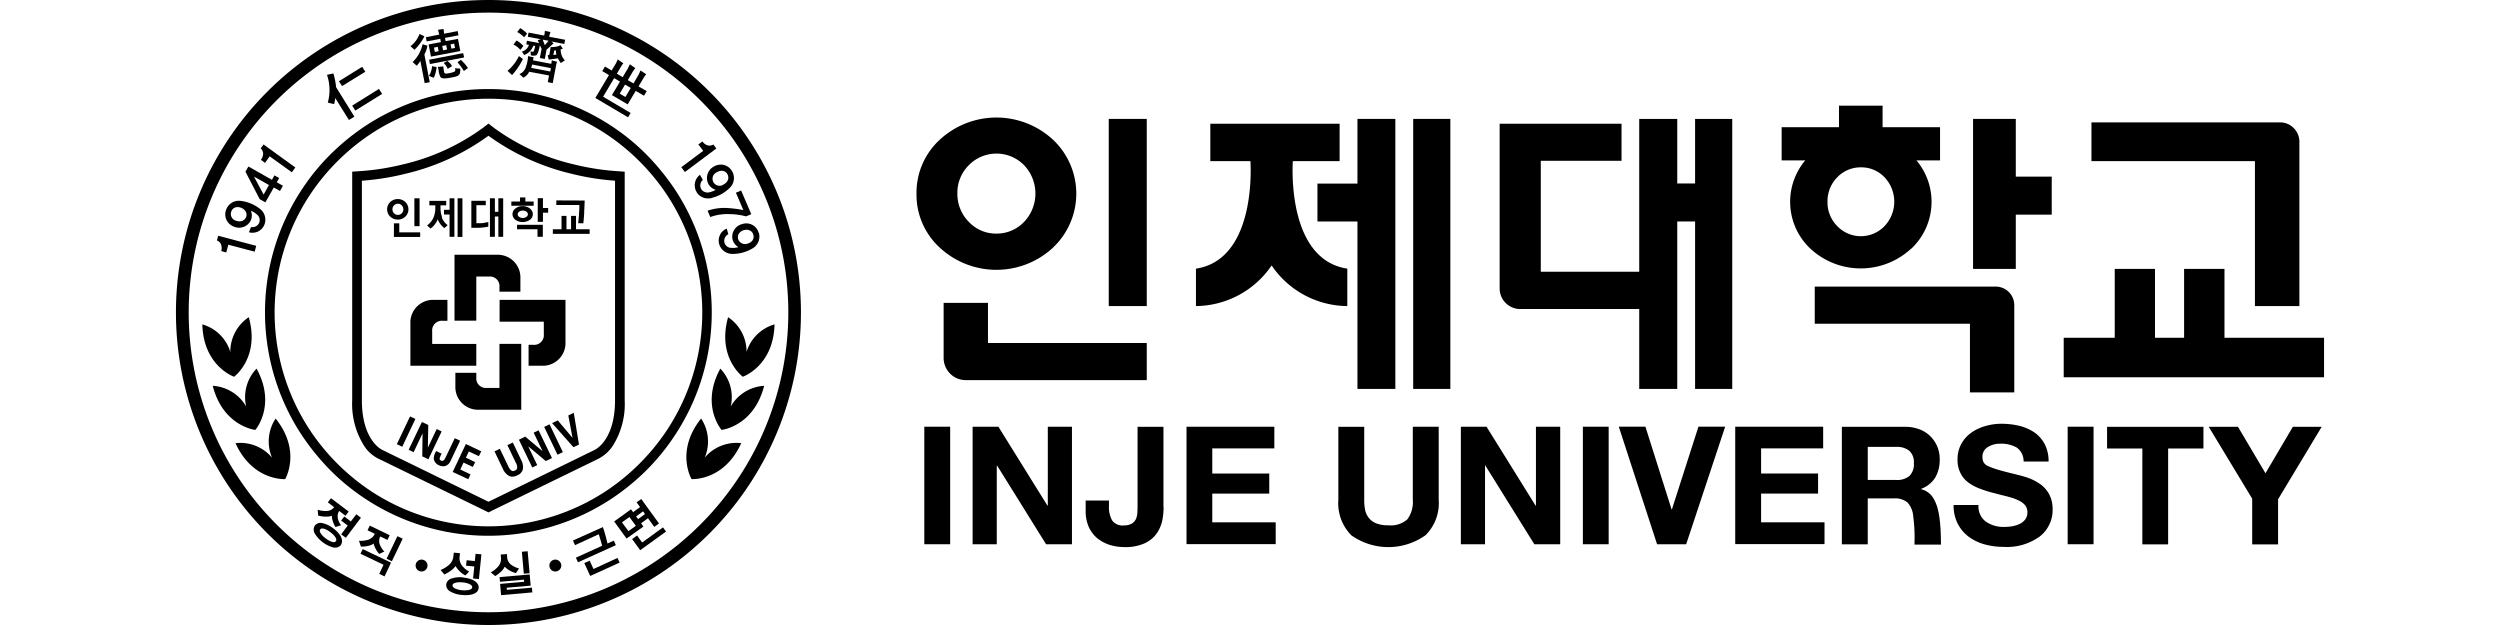 <svg xmlns="http://www.w3.org/2000/svg" xmlns:xlink="http://www.w3.org/1999/xlink" width="320" height="80" viewBox="0 0 320 80">
  <defs>
    <clipPath id="clip-path">
      <rect id="사각형_412" data-name="사각형 412" width="320" height="80" transform="translate(-2740 5439)" fill="#fff" stroke="#707070" stroke-width="1"/>
    </clipPath>
  </defs>
  <g id="client-logo08" transform="translate(2740 -5439)" clip-path="url(#clip-path)">
    <g id="레이어_1" data-name="레이어 1" transform="translate(-2717.479 5439)">
      <g id="그룹_2135" data-name="그룹 2135">
        <g id="그룹_2132" data-name="그룹 2132">
          <path id="패스_1492" data-name="패스 1492" d="M40,17.376a29.741,29.741,0,0,0,10.638,4.867,32.421,32.421,0,0,0,5.565.888V51.241c0,5.184-2.6,6.342-2.6,6.342L40,64.225,26.4,57.582s-2.6-1.157-2.6-6.342V23.131a32.421,32.421,0,0,0,5.565-.888A29.333,29.333,0,0,0,40,17.376m0-1.554-.745.571a28.114,28.114,0,0,1-10.178,4.645,31.913,31.913,0,0,1-5.359.856l-1.157.079V51.241a10.028,10.028,0,0,0,1.522,5.818,4.587,4.587,0,0,0,1.792,1.633l13.587,6.627.539.27.539-.27,13.587-6.627a4.858,4.858,0,0,0,1.792-1.633,10.028,10.028,0,0,0,1.522-5.818V21.974l-1.157-.079a31.913,31.913,0,0,1-5.359-.856,28.114,28.114,0,0,1-10.178-4.645L40,15.822Z"/>
          <g id="그룹_2120" data-name="그룹 2120">
            <path id="패스_1493" data-name="패스 1493" d="M34.071,27.808a3.207,3.207,0,0,1-.206-1.173v-.349h.729v-.571H32.438v.571H33.2v.349a3.238,3.238,0,0,1-.222,1.189,2.58,2.58,0,0,1-.824,1.031h-.016l.46.4h0a2.653,2.653,0,0,0,.587-.6,2.609,2.609,0,0,0,.333-.6,1.88,1.88,0,0,0,.3.587,2.57,2.57,0,0,0,.539.555h0l.412-.365h0l-.016-.032a2.244,2.244,0,0,1-.729-.967Z"/>
            <rect id="사각형_430" data-name="사각형 430" width="0.618" height="4.946" transform="translate(36.052 25.382)"/>
            <path id="패스_1494" data-name="패스 1494" d="M35.022,26.857h-.713v.6h.713v2.854h.618V25.382h-.618Z"/>
            <path id="패스_1495" data-name="패스 1495" d="M39.445,28.537a3.944,3.944,0,0,1-.587.032h-.4v-2.3h1.2V25.7H37.812v3.456H38.7a5.455,5.455,0,0,0,.666-.048c.254-.032.476-.063.618-.1h0v-.587h-.016c-.127.032-.317.063-.539.1Z"/>
            <path id="패스_1496" data-name="패스 1496" d="M41.268,27.111h-.444V25.382H40.19v4.931h.634v-2.6h.444v2.6h.618V25.382h-.618Z"/>
            <path id="패스_1497" data-name="패스 1497" d="M51.589,27.348v.19c-.032.365-.063.729-.111,1.031h0l.666.016h0c.048-.38.079-.824.111-1.268v-.222c.032-.523.048-1,.063-1.427h0l-3.631-.016v.587h2.949a9.171,9.171,0,0,1-.048,1.11Z"/>
            <path id="패스_1498" data-name="패스 1498" d="M51.209,29.346V27.634h-.634v1.712h-.587V27.634h-.634v1.712h-1.11v.587h4.709v-.587Z"/>
            <path id="패스_1499" data-name="패스 1499" d="M46.976,25.367H46.31v3.028h.666V27.222h.666v-.6h-.666Z"/>
            <path id="패스_1500" data-name="패스 1500" d="M45.787,25.795H44.725v-.523h-.682v.523h-1.11v.539h2.854Z"/>
            <path id="패스_1501" data-name="패스 1501" d="M45.3,28.141a.889.889,0,0,0,.38-.729.91.91,0,0,0-.38-.729,1.488,1.488,0,0,0-.92-.3,1.4,1.4,0,0,0-.92.3.889.889,0,0,0-.381.729.91.91,0,0,0,.381.729,1.624,1.624,0,0,0,1.839,0Zm-.444-.38a.812.812,0,0,1-.92,0,.386.386,0,0,1,0-.666.812.812,0,0,1,.92,0,.386.386,0,0,1,0,.666Z"/>
            <rect id="사각형_431" data-name="사각형 431" width="0.666" height="3.567" transform="translate(30.519 25.382)"/>
            <path id="패스_1502" data-name="패스 1502" d="M29.362,27.729a1.3,1.3,0,0,0,0-1.871,1.419,1.419,0,0,0-1.934,0,1.3,1.3,0,0,0,0,1.871,1.419,1.419,0,0,0,1.934,0Zm-1.649-.935a.694.694,0,0,1,.206-.507.659.659,0,0,1,.491-.206.636.636,0,0,1,.491.206.764.764,0,0,1,.206.507.694.694,0,0,1-.206.507.636.636,0,0,1-.491.206.659.659,0,0,1-.491-.206A.694.694,0,0,1,27.713,26.793Z"/>
            <path id="패스_1503" data-name="패스 1503" d="M28.585,28.585H27.9v1.744h3.361v-.587H28.585Z"/>
            <path id="패스_1504" data-name="패스 1504" d="M43.662,29.346h2.616v.967h.682V28.775h-3.3Z"/>
          </g>
          <g id="그룹_2121" data-name="그룹 2121">
            <path id="패스_1505" data-name="패스 1505" d="M35.656,32.612v8.434h2.79V35.4h1.6a1.23,1.23,0,0,1,1.363,1.363v.571H44.09V35.4a2.9,2.9,0,0,0-3-2.79H35.656Z"/>
            <path id="패스_1506" data-name="패스 1506" d="M41.443,41.173h5.644v1.6a1.24,1.24,0,0,1-1.379,1.363h-.571v2.679h1.934a2.9,2.9,0,0,0,2.79-3V38.383H41.427v2.79Z"/>
            <path id="패스_1507" data-name="패스 1507" d="M44.2,44.011h-2.79v5.644h-1.6a1.23,1.23,0,0,1-1.363-1.363v-.571H35.767v1.934a2.9,2.9,0,0,0,3,2.79H44.2V44.011Z"/>
            <path id="패스_1508" data-name="패스 1508" d="M30.012,46.817h8.434v-2.79H32.8v-1.6a1.24,1.24,0,0,1,1.379-1.363h.571V38.383H32.8a2.9,2.9,0,0,0-2.79,3v5.438Z"/>
          </g>
          <g id="그룹_2122" data-name="그룹 2122">
            <path id="패스_1509" data-name="패스 1509" d="M30.646,53.619l-.682-.317-1.649,3.472-.032.079.682.333L30.614,53.7Z"/>
            <path id="패스_1510" data-name="패스 1510" d="M34.007,55.22l-.634-.3L32.247,57.3l.048-2.806v-.1l-.809-.381L29.822,57.5l-.032.079.634.3,1.141-2.41-.032,2.838-.016.1.793.381L33.975,55.3Z"/>
            <path id="패스_1511" data-name="패스 1511" d="M36.369,56.409l-.682-.317-1.126,2.362c-.222.46-.365.634-.65.491-.206-.1-.206-.238-.016-.65,0-.032.032-.063.048-.1l.063-.127-.7-.333-.063.127a1.644,1.644,0,0,0-.238.9,1.118,1.118,0,0,0,.618.777,1.44,1.44,0,0,0,.587.143.923.923,0,0,0,.3-.048,1.146,1.146,0,0,0,.634-.618l1.2-2.537.032-.079Z"/>
            <path id="패스_1512" data-name="패스 1512" d="M35.466,60.325l-.048.079,2,.935.285-.618L36.4,60.1l.412-.888L38,59.77l.3-.618-1.189-.571.381-.793,1.284.6.3-.618-1.966-.935Z"/>
            <path id="패스_1513" data-name="패스 1513" d="M43.107,56.647l-.682.333L43.5,59.215a1.2,1.2,0,0,1,.174.713.442.442,0,0,1-.285.3.434.434,0,0,1-.412.032,1.348,1.348,0,0,1-.444-.587L41.459,57.44l-.682.333,1.062,2.22a1.871,1.871,0,0,0,.793.92.925.925,0,0,0,.412.1,1.381,1.381,0,0,0,.65-.174,1.142,1.142,0,0,0,.713-.777,1.847,1.847,0,0,0-.222-1.189l-1.062-2.22Z"/>
            <path id="패스_1514" data-name="패스 1514" d="M45.787,55.379l1.142,2.378-2.22-1.871-.809.4,1.712,3.551.634-.3-1.157-2.41,2.172,1.823.079.063.793-.381-1.712-3.551Z"/>
            <rect id="사각형_432" data-name="사각형 432" width="0.761" height="3.948" transform="translate(47.133 54.642) rotate(-25.61)"/>
            <path id="패스_1515" data-name="패스 1515" d="M50.955,53.032l-.032-.19-.7.333.539,2.87-1.887-2.235-.729.349,2.663,3,.079.079.7-.333Z"/>
          </g>
          <path id="패스_1516" data-name="패스 1516" d="M40,12.636a27.288,27.288,0,0,1,15.3,4.677A27.911,27.911,0,0,1,62.687,24.7a27.335,27.335,0,0,1,0,30.6A27.911,27.911,0,0,1,55.3,62.687a27.335,27.335,0,0,1-30.6,0A27.911,27.911,0,0,1,17.313,55.3a27.335,27.335,0,0,1,0-30.6A27.911,27.911,0,0,1,24.7,17.313,27.288,27.288,0,0,1,40,12.636M40,11.4A28.38,28.38,0,0,0,28.87,13.65,28.868,28.868,0,0,0,24,16.282,29.828,29.828,0,0,0,19.77,19.77,27.817,27.817,0,0,0,16.282,24a28.725,28.725,0,0,0-2.632,4.851,28.636,28.636,0,0,0,0,22.259,28.128,28.128,0,0,0,2.632,4.851A30.744,30.744,0,0,0,19.77,60.2,27.816,27.816,0,0,0,24,63.686a28.578,28.578,0,0,0,31.978,0A29.828,29.828,0,0,0,60.214,60.2,27.816,27.816,0,0,0,63.7,55.965a28.724,28.724,0,0,0,2.632-4.851,28.636,28.636,0,0,0,0-22.259A28.127,28.127,0,0,0,63.7,24a30.744,30.744,0,0,0-3.488-4.233,27.817,27.817,0,0,0-4.233-3.488A28.725,28.725,0,0,0,51.13,13.65,28.437,28.437,0,0,0,40,11.4h0Z"/>
          <g id="그룹_2123" data-name="그룹 2123">
            <path id="패스_1517" data-name="패스 1517" d="M23.686,66.27l-.6-.444-.7.92-.84-.634-.4.523.84.634-.824,1.11-.016.016.6.444,1.918-2.553Z"/>
            <path id="패스_1518" data-name="패스 1518" d="M18.248,66a3.4,3.4,0,0,0,1,.127,1.9,1.9,0,0,0,.713-.111,2.256,2.256,0,0,0,.111.682,3.184,3.184,0,0,0,.349.761h0l.7-.222v-.032a1.988,1.988,0,0,1-.412-.951,1.272,1.272,0,0,1,.143-.793L20.9,65.4l.809.618.4-.539-2.251-1.7h-.016l-.4.523.809.618-.048.063a1.244,1.244,0,0,1-.777.412,3,3,0,0,1-1.252-.143h-.032l.063.761h0Z"/>
            <path id="패스_1519" data-name="패스 1519" d="M21.181,68.807a3.326,3.326,0,0,0-1.046-1.173,3.325,3.325,0,0,0-1.427-.682.906.906,0,0,0-.92.317.946.946,0,0,0-.048.967A4.026,4.026,0,0,0,20.2,70.091H20.4a.838.838,0,0,0,.7-.317h0a.942.942,0,0,0,.048-.967Zm-1.411-.682c.6.444.888.92.7,1.157a.433.433,0,0,1-.476.079,2.66,2.66,0,0,1-.824-.444,2.531,2.531,0,0,1-.65-.666c-.127-.206-.143-.365-.048-.491C18.644,67.523,19.168,67.665,19.77,68.125Z"/>
            <path id="패스_1520" data-name="패스 1520" d="M26.968,71.5v.016l.666.333,1.379-2.87V68.95l-.666-.317Z"/>
            <path id="패스_1521" data-name="패스 1521" d="M23.7,69.964a3.628,3.628,0,0,0,.856-.079,1.988,1.988,0,0,0,.745-.3,3.4,3.4,0,0,0,.27.682,2.521,2.521,0,0,0,.46.634h0l.666-.317h-.032a2.547,2.547,0,0,1-.523-.777,1.242,1.242,0,0,1,0-1.11v-.032l.935.444.285-.6-2.537-1.221h-.016l-.285.587.92.444v.032a1.388,1.388,0,0,1-.872.745,3.324,3.324,0,0,1-1.11.127h-.032l.238.729H23.7Z"/>
            <path id="패스_1522" data-name="패스 1522" d="M23.908,70.281l-.285.6,2.949,1.411-.539,1.142-.016.016.682.333.824-1.744.016-.016L23.94,70.3Z"/>
            <path id="패스_1523" data-name="패스 1523" d="M35.8,72.469a3.016,3.016,0,0,0,.46.6,2.885,2.885,0,0,0,.793.587h0l.491-.507h-.032a2.762,2.762,0,0,1-.9-.761,1.572,1.572,0,0,1-.3-1.173l.048-.4-.793-.079-.048.4a1.68,1.68,0,0,1-.555,1.157,3.608,3.608,0,0,1-1.062.65h-.032l.476.587h.016a4.777,4.777,0,0,0,.793-.46,2.614,2.614,0,0,0,.634-.618Z"/>
            <path id="패스_1524" data-name="패스 1524" d="M36.782,73.912a3.4,3.4,0,0,0-1.57.159.938.938,0,0,0-.618.745.925.925,0,0,0,.46.856,3.44,3.44,0,0,0,1.506.476c.174.016.349.032.523.032.983,0,1.617-.333,1.665-.92.063-.682-.7-1.2-1.966-1.332Zm-1,.682a1.8,1.8,0,0,1,.539-.063,3.45,3.45,0,0,1,.4.016,2.482,2.482,0,0,1,.9.238c.143.079.317.206.3.4-.016.174-.222.27-.381.317a2.845,2.845,0,0,1-.935.048,2.482,2.482,0,0,1-.9-.238c-.143-.079-.317-.206-.3-.4s.206-.27.381-.317Z"/>
            <path id="패스_1525" data-name="패스 1525" d="M38.256,71.819l-1.046-.111-.079.7,1.062.1-.159,1.506v.032l.745.079.317-3.139v-.032l-.745-.063Z"/>
            <rect id="사각형_433" data-name="사각형 433" width="0.745" height="2.822" transform="translate(44.277 70.624) rotate(-5.06)"/>
            <path id="패스_1526" data-name="패스 1526" d="M42.362,75.5l-.032-.27,3.06-.27h.016l-.127-1.427-3.837.333h-.016l.048.6,3.076-.27.016.27-3.044.27H41.49l.127,1.443L45.6,75.83l.016-.016-.048-.6Z"/>
            <path id="패스_1527" data-name="패스 1527" d="M42.109,72.564a2.734,2.734,0,0,0,.571.444,3.388,3.388,0,0,0,.824.349h.016l.4-.6h-.032a2.839,2.839,0,0,1-.92-.428,1.3,1.3,0,0,1-.571-.967l-.032-.444-.793.063.032.444a1.484,1.484,0,0,1-.365,1.094,3.281,3.281,0,0,1-.92.729h-.032l.571.491h0a3.831,3.831,0,0,0,.729-.555,1.841,1.841,0,0,0,.491-.65Z"/>
            <path id="패스_1528" data-name="패스 1528" d="M53.444,72.834l-.476-1.046-.016-.016-.682.3.745,1.633.016.016,3.742-1.7.016-.016-.27-.587Z"/>
            <path id="패스_1529" data-name="패스 1529" d="M56.314,69.79l-.27-.587-.809.365h0c-.048-.19-.111-.523-.222-.9-.079-.317-.285-1.031-.365-1.2h0l-3.821,1.712h-.016l.27.6,3.044-1.4c.143.444.349,1.173.428,1.474l-3.345,1.522h-.016l.27.6,4.851-2.2h.016Z"/>
            <path id="패스_1530" data-name="패스 1530" d="M62.338,67.507l-2.663,1.934-.65-.9-.634.46,1.031,1.427,3.314-2.394Z"/>
            <path id="패스_1531" data-name="패스 1531" d="M59.532,66.984l.888-.65.809,1.11.6-.444-2.267-3.123h0l-.6.412.444.618-.888.65-.27-.365-2.156,1.554,1.585,2.188h0L59.834,67.4l-.3-.428ZM58.9,66.1l.888-.65.254.349-.888.65Zm-.856.079.824,1.126-.951.682-.824-1.126Z"/>
          </g>
          <g id="그룹_2124" data-name="그룹 2124">
            <path id="패스_1532" data-name="패스 1532" d="M7.436,48.228s3.345-2.457,1.887-7.626A5.3,5.3,0,0,0,6.96,45.042a5.247,5.247,0,0,0-3.583-3.52c.143,5.359,4.075,6.706,4.075,6.706Z"/>
            <path id="패스_1533" data-name="패스 1533" d="M10.321,47.182a5.281,5.281,0,0,0-1.332,4.851,5.3,5.3,0,0,0-4.281-2.648c1.332,5.2,5.454,5.644,5.454,5.644s2.727-3.139.159-7.848Z"/>
            <path id="패스_1534" data-name="패스 1534" d="M12.3,58.581a5.3,5.3,0,0,0-4.677-1.855c2.22,4.883,6.358,4.6,6.358,4.6s2.124-3.567-1.221-7.753a5.306,5.306,0,0,0-.46,5.01Z"/>
          </g>
          <g id="그룹_2125" data-name="그룹 2125">
            <path id="패스_1535" data-name="패스 1535" d="M72.564,48.228s-3.345-2.457-1.887-7.626a5.3,5.3,0,0,1,2.362,4.439,5.247,5.247,0,0,1,3.583-3.52c-.143,5.359-4.075,6.706-4.075,6.706Z"/>
            <path id="패스_1536" data-name="패스 1536" d="M69.679,47.182a5.281,5.281,0,0,1,1.332,4.851,5.3,5.3,0,0,1,4.281-2.648c-1.332,5.2-5.454,5.644-5.454,5.644s-2.727-3.139-.159-7.848Z"/>
            <path id="패스_1537" data-name="패스 1537" d="M67.681,58.581a5.3,5.3,0,0,1,4.677-1.855c-2.22,4.883-6.358,4.6-6.358,4.6s-2.124-3.567,1.221-7.753a5.306,5.306,0,0,1,.46,5.01Z"/>
          </g>
          <g id="그룹_2126" data-name="그룹 2126">
            <path id="패스_1538" data-name="패스 1538" d="M32.2,72.39a.761.761,0,0,1-.761.761.761.761,0,1,1,.761-.761Z"/>
            <path id="패스_1539" data-name="패스 1539" d="M49.322,72.39a.761.761,0,0,1-.761.761.761.761,0,1,1,.761-.761Z"/>
          </g>
          <path id="패스_1540" data-name="패스 1540" d="M40,0A40,40,0,1,0,80,40,40,40,0,0,0,40,0Zm0,78.367A38.375,38.375,0,1,1,78.383,39.984,38.385,38.385,0,0,1,40,78.367Z"/>
          <g id="그룹_2127" data-name="그룹 2127">
            <path id="패스_1541" data-name="패스 1541" d="M5.406,30.186l-.159.6h.016a.91.91,0,0,1,.507.491,1.427,1.427,0,0,1,.032.856h0l.634.19.27-1,3.361.888h.016l.19-.745L5.438,30.186H5.422Z"/>
            <path id="패스_1542" data-name="패스 1542" d="M10.765,26.746a4.879,4.879,0,0,0-2.473-1.031,1.732,1.732,0,0,0-1.855,1.094A1.66,1.66,0,0,0,7.4,29a1.663,1.663,0,0,0,2.188-.809,1.552,1.552,0,0,0,0-1.221,2.645,2.645,0,0,1,.729.444.932.932,0,0,1,.349,1.078.95.95,0,0,1-1.046.571H9.608l-.27.666H9.37a1.182,1.182,0,0,0,.412.063,1.634,1.634,0,0,0,1.538-1.031,1.722,1.722,0,0,0-.555-2.013ZM8.973,27.792a.862.862,0,0,1-.507.491,1.2,1.2,0,0,1-.777-.032.893.893,0,0,1-.6-1.189.807.807,0,0,1,.507-.507,1.022,1.022,0,0,1,.317-.048,1.119,1.119,0,0,1,.444.1,1.146,1.146,0,0,1,.587.491.862.862,0,0,1,.032.713Z"/>
            <path id="패스_1543" data-name="패스 1543" d="M13.207,22.782l-.6-.333-.317.571-3-1.7H9.275l-.38.65,1.823,3.52h0l.729.412L12.525,24l.793.444.38-.666-.793-.444.317-.571Zm-1.3.9-.682,1.221-1.237-2.3Z"/>
            <path id="패스_1544" data-name="패스 1544" d="M11.225,18.5h-.016l-.365.491h.016a1.027,1.027,0,0,1,.3.65,1.325,1.325,0,0,1-.285.809h0l.523.4.6-.84,2.838,2.045.444-.618L11.225,18.5Z"/>
          </g>
          <g id="그룹_2128" data-name="그룹 2128">
            <path id="패스_1545" data-name="패스 1545" d="M20.135,9.4h0l-.793.174v.032a5.982,5.982,0,0,1,.1,3.5v.032l.809.19h0a6.674,6.674,0,0,0,.143-.777l1.744,2.806.7-.428L20.5,11.161a8.782,8.782,0,0,0-.349-1.76Z"/>
            <path id="패스_1546" data-name="패스 1546" d="M24.209,9.2l.032-.016-.4-.634L20.88,10.384l-.016.016.4.618Z"/>
            <path id="패스_1547" data-name="패스 1547" d="M25.985,11.383l-3.409,2.124-.016.016.4.634,3.409-2.124.016-.016Z"/>
          </g>
          <g id="그룹_2129" data-name="그룹 2129">
            <path id="패스_1548" data-name="패스 1548" d="M37.368,8.688s-.238-.333-.4-.523c-.19-.206-.476-.491-.491-.507h0l-.444.3.444.555c.159.206.349.539.365.555V9.1l.539-.4h0Z"/>
            <path id="패스_1549" data-name="패스 1549" d="M34.721,7.8h0l-.444.27h0a2.1,2.1,0,0,1,.507.745h0l.555-.349h0A1.825,1.825,0,0,0,34.721,7.8Z"/>
            <path id="패스_1550" data-name="패스 1550" d="M32.786,8.482a2.884,2.884,0,0,1-.4,1.237h0l.618.238h0a4.382,4.382,0,0,0,.365-1.379h0l-.6-.111h0Z"/>
            <path id="패스_1551" data-name="패스 1551" d="M32.406,7.642l.1.555,4.36-.84.016-.016L36.766,6.8l-4.36.84Z"/>
            <path id="패스_1552" data-name="패스 1552" d="M33.833,4.978l.079.412-1.57.3h0l.3,1.554h0L36.4,6.532h0l-.3-1.554h0l-1.585.285-.079-.412,1.728-.333h0l-.1-.539-1.744.333-.063-.6-.713.1.159.618-1.712.333h0l.1.539,1.744-.333Zm1.316.7.46-.1.111.555-.46.1Zm-1.633.317.111.555-.491.1-.111-.555.491-.1Zm.682.444-.111-.555.507-.1.111.555Z"/>
            <path id="패스_1553" data-name="패스 1553" d="M30.551,6.358A6.324,6.324,0,0,0,31.8,4.645h0l-.618-.3h0a3.555,3.555,0,0,1-1.157,1.57h0l.507.46h0Z"/>
            <path id="패스_1554" data-name="패스 1554" d="M32.184,5.882V5.85h0l-.618-.19h0A4.474,4.474,0,0,1,30.3,7.943h0l.523.476h0a.056.056,0,0,1,.032-.048,2.923,2.923,0,0,0,.428-.587l.555,2.854h0l.65-.111L31.8,6.976A3.805,3.805,0,0,0,32.184,5.9Z"/>
            <path id="패스_1555" data-name="패스 1555" d="M36.385,8.783l-.666-.048v.032a.461.461,0,0,1,0,.365,2.742,2.742,0,0,1-.856.254.2.2,0,0,0-.1.016c-.174.032-.381.063-.444-.19l-.063-.38c-.016-.1-.016-.238-.032-.3V8.5h0l-.7.063.1.444v.016a2.36,2.36,0,0,0,.222.809c.079.159.285.206.539.206a5.59,5.59,0,0,0,.92-.127c.063,0,.127-.032.19-.032.46-.1.7-.159.84-.46a1.457,1.457,0,0,0,.048-.6h0Z"/>
          </g>
          <g id="그룹_2130" data-name="그룹 2130">
            <path id="패스_1556" data-name="패스 1556" d="M44.55,4.788h0l.4-.476h0a3.549,3.549,0,0,0-.888-.713h0l-.381.507h.016a3.751,3.751,0,0,1,.872.666Z"/>
            <path id="패스_1557" data-name="패스 1557" d="M44.407,7.547,43.9,7.182h0a5.712,5.712,0,0,1-1.459,1.887h0l.587.539h0a9.005,9.005,0,0,0,1.379-2.045h0Z"/>
            <path id="패스_1558" data-name="패스 1558" d="M44.09,6.373h0l.381-.491-.032-.032a3.2,3.2,0,0,0-.84-.666h0l-.4.523h.016a2.581,2.581,0,0,1,.856.666Z"/>
            <path id="패스_1559" data-name="패스 1559" d="M48.086,8.181l-2.394-.46.1-.38-.729-.159h0A4.544,4.544,0,0,1,44.82,8.5a1.507,1.507,0,0,1-.84.983h-.016l.507.46h0a1.635,1.635,0,0,0,.745-.761l2.537.476-.159.856.634.127.46-2.426a1.166,1.166,0,0,1,.1-.285V7.911h0l-.682-.19-.063.46Zm-.19.967-2.426-.46L45.6,8.26l2.394.46-.079.444Z"/>
            <path id="패스_1560" data-name="패스 1560" d="M47.784,4.677l.048-.238.1-.333-.7-.159-.048.365-.048.238-2-.38-.1.539,1.681.317-.412.111.174.38-1.554-.3-.079.46.333.063a1.26,1.26,0,0,1-.872.856h-.032l.3.444h0A1.938,1.938,0,0,0,45.739,5.85l.238.048c0,.1-.143.682-.254.729a1.172,1.172,0,0,1-.317-.048H45.39l.032.491h0a1.039,1.039,0,0,0,.7,0c.159-.079.333-.571.46-1.284l.222.46L46.579,7.42l.634.127.222-1.189.9-.809-.27-.238,1.649.317.1-.539-2.045-.38Zm-.079.539-.491.571-.27-.713.745.143Z"/>
            <path id="패스_1561" data-name="패스 1561" d="M49.164,6.358l.349-.127-.285-.444h0a3.972,3.972,0,0,1-.428.159,3.255,3.255,0,0,1-.809.079h-.032l-.048.317-.127.713h-.206l.143.571,1.173-.159a3.4,3.4,0,0,0,.365.6h0l.523-.333h0a2.035,2.035,0,0,1-.539-1.379Zm-.476.634-.381.048.111-.571a.714.714,0,0,0,.222-.032A3.026,3.026,0,0,0,48.688,6.992Z"/>
          </g>
          <path id="패스_1562" data-name="패스 1562" d="M59.215,11.05l.65-1.094c.159-.254.317-.444.317-.46l-.713-.476s-.174.4-.285.6l-.618,1.062-.729-.428.618-1.046A3.86,3.86,0,0,1,58.8,8.72l-.7-.491s-.174.38-.285.587l-.634,1.062-.745-.444.571-.967c.143-.238.254-.349.254-.365l-.713-.491-.206.46-.571.951-.856-.507L54.57,9.1l.856.507-1.744,2.933,4.185,2.473.333-.555-3.52-2.077L56.092,10l.745.444-1.031,1.728,2.013,1.189,1.031-1.728,1.062.618.349-.587L59.2,11.05Zm-1.681,1.363-.729-.428.682-1.157.729.428Z"/>
          <g id="그룹_2131" data-name="그룹 2131">
            <path id="패스_1563" data-name="패스 1563" d="M69.172,19.009l-.381-.507h-.016a.93.93,0,0,1-.7.111,1.26,1.26,0,0,1-.682-.507h0l-.523.38.618.824L64.685,21.4l.46.618,4.011-3h.016Z"/>
            <path id="패스_1564" data-name="패스 1564" d="M68.553,25.335a4.9,4.9,0,0,0,2.346-1.3,1.737,1.737,0,0,0-.745-2.917,1.744,1.744,0,0,0-1.284.19,1.671,1.671,0,0,0-.729,2.22,1.628,1.628,0,0,0,.951.777,2.857,2.857,0,0,1-.793.3.95.95,0,0,1-1.062-.4.939.939,0,0,1,.206-1.173h0l-.365-.65h-.016a1.692,1.692,0,0,0-.444,2.156,1.651,1.651,0,0,0,1.506.856,1.948,1.948,0,0,0,.428-.032Zm.729-3.314a1.155,1.155,0,0,1,.571-.159.65.65,0,0,1,.174.016.811.811,0,0,1,.555.412.87.87,0,0,1,.079.713,1.039,1.039,0,0,1-.507.571.9.9,0,1,1-.888-1.538Z"/>
            <path id="패스_1565" data-name="패스 1565" d="M70.947,27.412a8.258,8.258,0,0,1,2.029.285h0l.666-.285-1.3-3.028-.666.285.951,2.22a15.46,15.46,0,0,0-2.188-.27,6.551,6.551,0,0,0-2.378.349h-.016l.349.809h.016A6.405,6.405,0,0,1,70.947,27.412Z"/>
            <path id="패스_1566" data-name="패스 1566" d="M74.594,29.806a1.642,1.642,0,0,0-2.109-1.126,1.661,1.661,0,0,0-1.237,1.982,1.584,1.584,0,0,0,.745.967,2.273,2.273,0,0,1-.84.1.919.919,0,0,1-.935-.65.946.946,0,0,1,.476-1.094h.016l-.206-.713h-.032a1.663,1.663,0,0,0-.935,1.982A1.743,1.743,0,0,0,71.217,32.5h.174a4.94,4.94,0,0,0,2.426-.713,1.741,1.741,0,0,0,.793-2Zm-.761.92a1.128,1.128,0,0,1-.634.444.928.928,0,0,1-1.237-.571.893.893,0,0,1,.1-.7,1.108,1.108,0,0,1,.634-.444,1.414,1.414,0,0,1,.349-.048.925.925,0,0,1,.412.1.77.77,0,0,1,.444.539.812.812,0,0,1-.1.713Z"/>
          </g>
        </g>
        <g id="그룹_2134" data-name="그룹 2134">
          <rect id="사각형_434" data-name="사각형 434" width="4.756" height="34.562" transform="translate(158.367 15.22)"/>
          <path id="패스_1567" data-name="패스 1567" d="M151.233,23.5h-5.121v4.851h5.121V49.782h4.851V15.22h-4.851Z"/>
          <path id="패스_1568" data-name="패스 1568" d="M235.5,15.22h-5.47v19.2h5.47V27.475h4.6V22.608h-4.6Z"/>
          <path id="패스_1569" data-name="패스 1569" d="M222.085,31.867a8.238,8.238,0,0,0,.793-11.225l-.1-.111h3.028V16.282h-7.356V13.524h-5.581v2.759h-7.34v4.249h3.028l-.1.111a8.238,8.238,0,0,0,.793,11.225,9.485,9.485,0,0,0,12.81,0ZM211.4,25.826a4.343,4.343,0,0,1,1.252-3.139,4.145,4.145,0,0,1,3.028-1.268,4.085,4.085,0,0,1,3.012,1.268,4.54,4.54,0,0,1,0,6.262,4.194,4.194,0,0,1-6.04,0A4.294,4.294,0,0,1,211.4,25.826Z"/>
          <rect id="사각형_435" data-name="사각형 435" width="4.867" height="23.956" transform="translate(119.398 15.22)"/>
          <path id="패스_1570" data-name="패스 1570" d="M112.263,31.692a9.487,9.487,0,0,0,0-13.809,10.668,10.668,0,0,0-14.491,0A9.2,9.2,0,0,0,94.792,24.8a9.169,9.169,0,0,0,2.981,6.9,10.668,10.668,0,0,0,14.491,0ZM100.024,24.78a4.962,4.962,0,0,1,1.474-3.646,4.957,4.957,0,0,1,7.055,0,5.268,5.268,0,0,1,0,7.277,4.829,4.829,0,0,1-3.535,1.49,4.768,4.768,0,0,1-3.52-1.49,5.066,5.066,0,0,1-1.474-3.631Z"/>
          <path id="패스_1571" data-name="패스 1571" d="M262.212,43.234V34.419h-5.168v8.815h-3.726V34.419h-5.153v8.815h-6.532v5.057h33.325V43.234Z"/>
          <path id="패스_1572" data-name="패스 1572" d="M103.94,43.9V38.763H98.264v7.055a2.835,2.835,0,0,0,2.838,2.838h23.163V43.9H103.94Z"/>
          <path id="패스_1573" data-name="패스 1573" d="M185.034,20.595V15.838h-15.6V36.924a2.635,2.635,0,0,0,2.632,2.632H187.3V49.782h4.867V28.347h2.283V49.782h4.756V15.22h-4.756v8.26h-2.283V15.22H187.3V34.784H174.7V20.579h10.337Z"/>
          <path id="패스_1574" data-name="패스 1574" d="M232.929,36.686H209.766v4.756h19.865v8.783h5.676V39.065A2.375,2.375,0,0,0,232.929,36.686Z"/>
          <path id="패스_1575" data-name="패스 1575" d="M269.33,15.664H245.184v4.962h20.927V39.176H271.8V18.137a2.48,2.48,0,0,0-2.489-2.473Z"/>
          <g id="그룹_2133" data-name="그룹 2133">
            <path id="패스_1576" data-name="패스 1576" d="M95.791,54.618H99.1V69.663H95.791V54.618Z"/>
            <path id="패스_1577" data-name="패스 1577" d="M101.99,54.618h3.282l6.278,10.1h.048v-10.1h3.092V69.663h-3.314L105.113,59.6h-.048V69.663h-3.092V54.618Z"/>
            <path id="패스_1578" data-name="패스 1578" d="M126.421,64.923a9,9,0,0,1-.174,1.728,4.816,4.816,0,0,1-.7,1.617,3.878,3.878,0,0,1-1.538,1.268,5.944,5.944,0,0,1-2.6.491,6.478,6.478,0,0,1-1.855-.27,5,5,0,0,1-1.6-.84,4.1,4.1,0,0,1-1.11-1.459,5.006,5.006,0,0,1-.4-2.077V64.067h2.981v.682a3.558,3.558,0,0,0,.412,1.871,1.642,1.642,0,0,0,1.506.634,1.961,1.961,0,0,0,.983-.222,1.333,1.333,0,0,0,.539-.571,2.069,2.069,0,0,0,.19-.745c.016-.254.032-.555.032-.92V54.633h3.314V64.939Z"/>
            <path id="패스_1579" data-name="패스 1579" d="M129.338,54.618h11.256v2.774h-7.943V60.61h7.293v2.568h-7.293v3.678h8.117v2.79H129.354V54.6Z"/>
            <path id="패스_1580" data-name="패스 1580" d="M161.633,63.987a5.771,5.771,0,0,1-1.681,4.518,8.2,8.2,0,0,1-9.5.016,5.833,5.833,0,0,1-1.665-4.534V54.633H152.1v9.354a6.3,6.3,0,0,0,.111,1.268,2.368,2.368,0,0,0,.46,1.015,2.221,2.221,0,0,0,.951.713,4.066,4.066,0,0,0,1.57.254,3.174,3.174,0,0,0,2.426-.761,3.7,3.7,0,0,0,.7-2.5V54.618h3.314v9.354Z"/>
            <path id="패스_1581" data-name="패스 1581" d="M164.471,54.618h3.282l6.278,10.1h.048v-10.1h3.107V69.663h-3.314L167.61,59.6h-.048V69.663h-3.092V54.618Z"/>
            <path id="패스_1582" data-name="패스 1582" d="M180.087,54.618h3.3V69.663h-3.3V54.618Z"/>
            <path id="패스_1583" data-name="패스 1583" d="M193.31,69.663h-3.726l-4.9-15.046h3.409l3.345,10.575h.048l3.393-10.575H198.3Z"/>
            <path id="패스_1584" data-name="패스 1584" d="M199.588,54.618h11.256v2.774H202.9V60.61h7.293v2.568H202.9v3.678h8.117v2.79H199.588V54.6Z"/>
            <path id="패스_1585" data-name="패스 1585" d="M222.529,69.663a20.747,20.747,0,0,0-.159-3.6,2.926,2.926,0,0,0-.729-1.744,2.529,2.529,0,0,0-1.776-.523h-3.314v5.882h-3.314V54.633h8.117a5.026,5.026,0,0,1,1.807.317,3.854,3.854,0,0,1,1.411.9,4.046,4.046,0,0,1,1.189,2.949,4.494,4.494,0,0,1-.571,2.331,3.634,3.634,0,0,1-1.807,1.443v.048A2.5,2.5,0,0,1,225,63.86c.333.618.92,1.665.92,5.85h-3.377Zm-5.977-8.228h3.631a2.464,2.464,0,0,0,1.7-.507,2.106,2.106,0,0,0,.571-1.633,1.994,1.994,0,0,0-.571-1.585,2.521,2.521,0,0,0-1.7-.507h-3.631Z"/>
            <path id="패스_1586" data-name="패스 1586" d="M230.725,64.669a2.425,2.425,0,0,0,.935,2.093,3.959,3.959,0,0,0,2.394.682,7.034,7.034,0,0,0,.983-.079,3.914,3.914,0,0,0,.951-.3,1.9,1.9,0,0,0,.729-.587,1.541,1.541,0,0,0,.27-.92,1.413,1.413,0,0,0-.27-.856,2.153,2.153,0,0,0-.745-.587,5.894,5.894,0,0,0-1.015-.412q-.547-.166-1.474-.381c-.412-.111-.729-.206-.967-.254a16.137,16.137,0,0,1-1.744-.571,5.8,5.8,0,0,1-1.379-.761,3.33,3.33,0,0,1-.983-1.2,3.659,3.659,0,0,1-.365-1.728,4.028,4.028,0,0,1,.476-1.982,4.309,4.309,0,0,1,1.284-1.443,5.849,5.849,0,0,1,1.823-.856,7.408,7.408,0,0,1,2.045-.285,9.956,9.956,0,0,1,2.315.27,6.049,6.049,0,0,1,1.918.856,4.212,4.212,0,0,1,1.316,1.522,4.736,4.736,0,0,1,.476,2.188h-3.2a2.124,2.124,0,0,0-.856-1.776,3.935,3.935,0,0,0-2.124-.507,2.91,2.91,0,0,0-1.6.428,1.406,1.406,0,0,0-.682,1.284,1.317,1.317,0,0,0,.174.713,1.29,1.29,0,0,0,.587.46,9.361,9.361,0,0,0,1.126.412c.46.143,1.221.349,2.283.6a1.4,1.4,0,0,1,.333.1c.048,0,.079.016.127.016a13.247,13.247,0,0,1,1.4.428,6.487,6.487,0,0,1,1.332.713,3.788,3.788,0,0,1,1.157,1.284,3.984,3.984,0,0,1,.46,1.95,4.3,4.3,0,0,1-1.649,3.488A7.139,7.139,0,0,1,233.944,70a9.242,9.242,0,0,1-2.426-.317,6.116,6.116,0,0,1-2.045-.983,4.853,4.853,0,0,1-1.411-1.681,5.153,5.153,0,0,1-.523-2.378h3.2Z"/>
            <path id="패스_1587" data-name="패스 1587" d="M242.14,54.618h3.314V69.663H242.14V54.618Z"/>
            <path id="패스_1588" data-name="패스 1588" d="M251.684,57.408h-4.5V54.633h12.335v2.774H255V69.679h-3.3V57.408Z"/>
            <path id="패스_1589" data-name="패스 1589" d="M265.747,63.813l-5.549-9.18h3.742l3.52,5.945,3.5-5.945h3.694l-5.581,9.275v5.771h-3.314V63.813Z"/>
          </g>
          <path id="패스_1590" data-name="패스 1590" d="M142.989,20.658v-.032h5.961V15.838H132.4v4.788h5.137v.032c.111,1.918.3,12.62-6.976,13.73v4.788h.127a11.848,11.848,0,0,0,9.528-5.153l.032-.048.032.048a11.8,11.8,0,0,0,9.528,5.153h.127V34.388c-7.277-1.11-7.087-11.811-6.976-13.73Z"/>
        </g>
      </g>
    </g>
  </g>
</svg>
